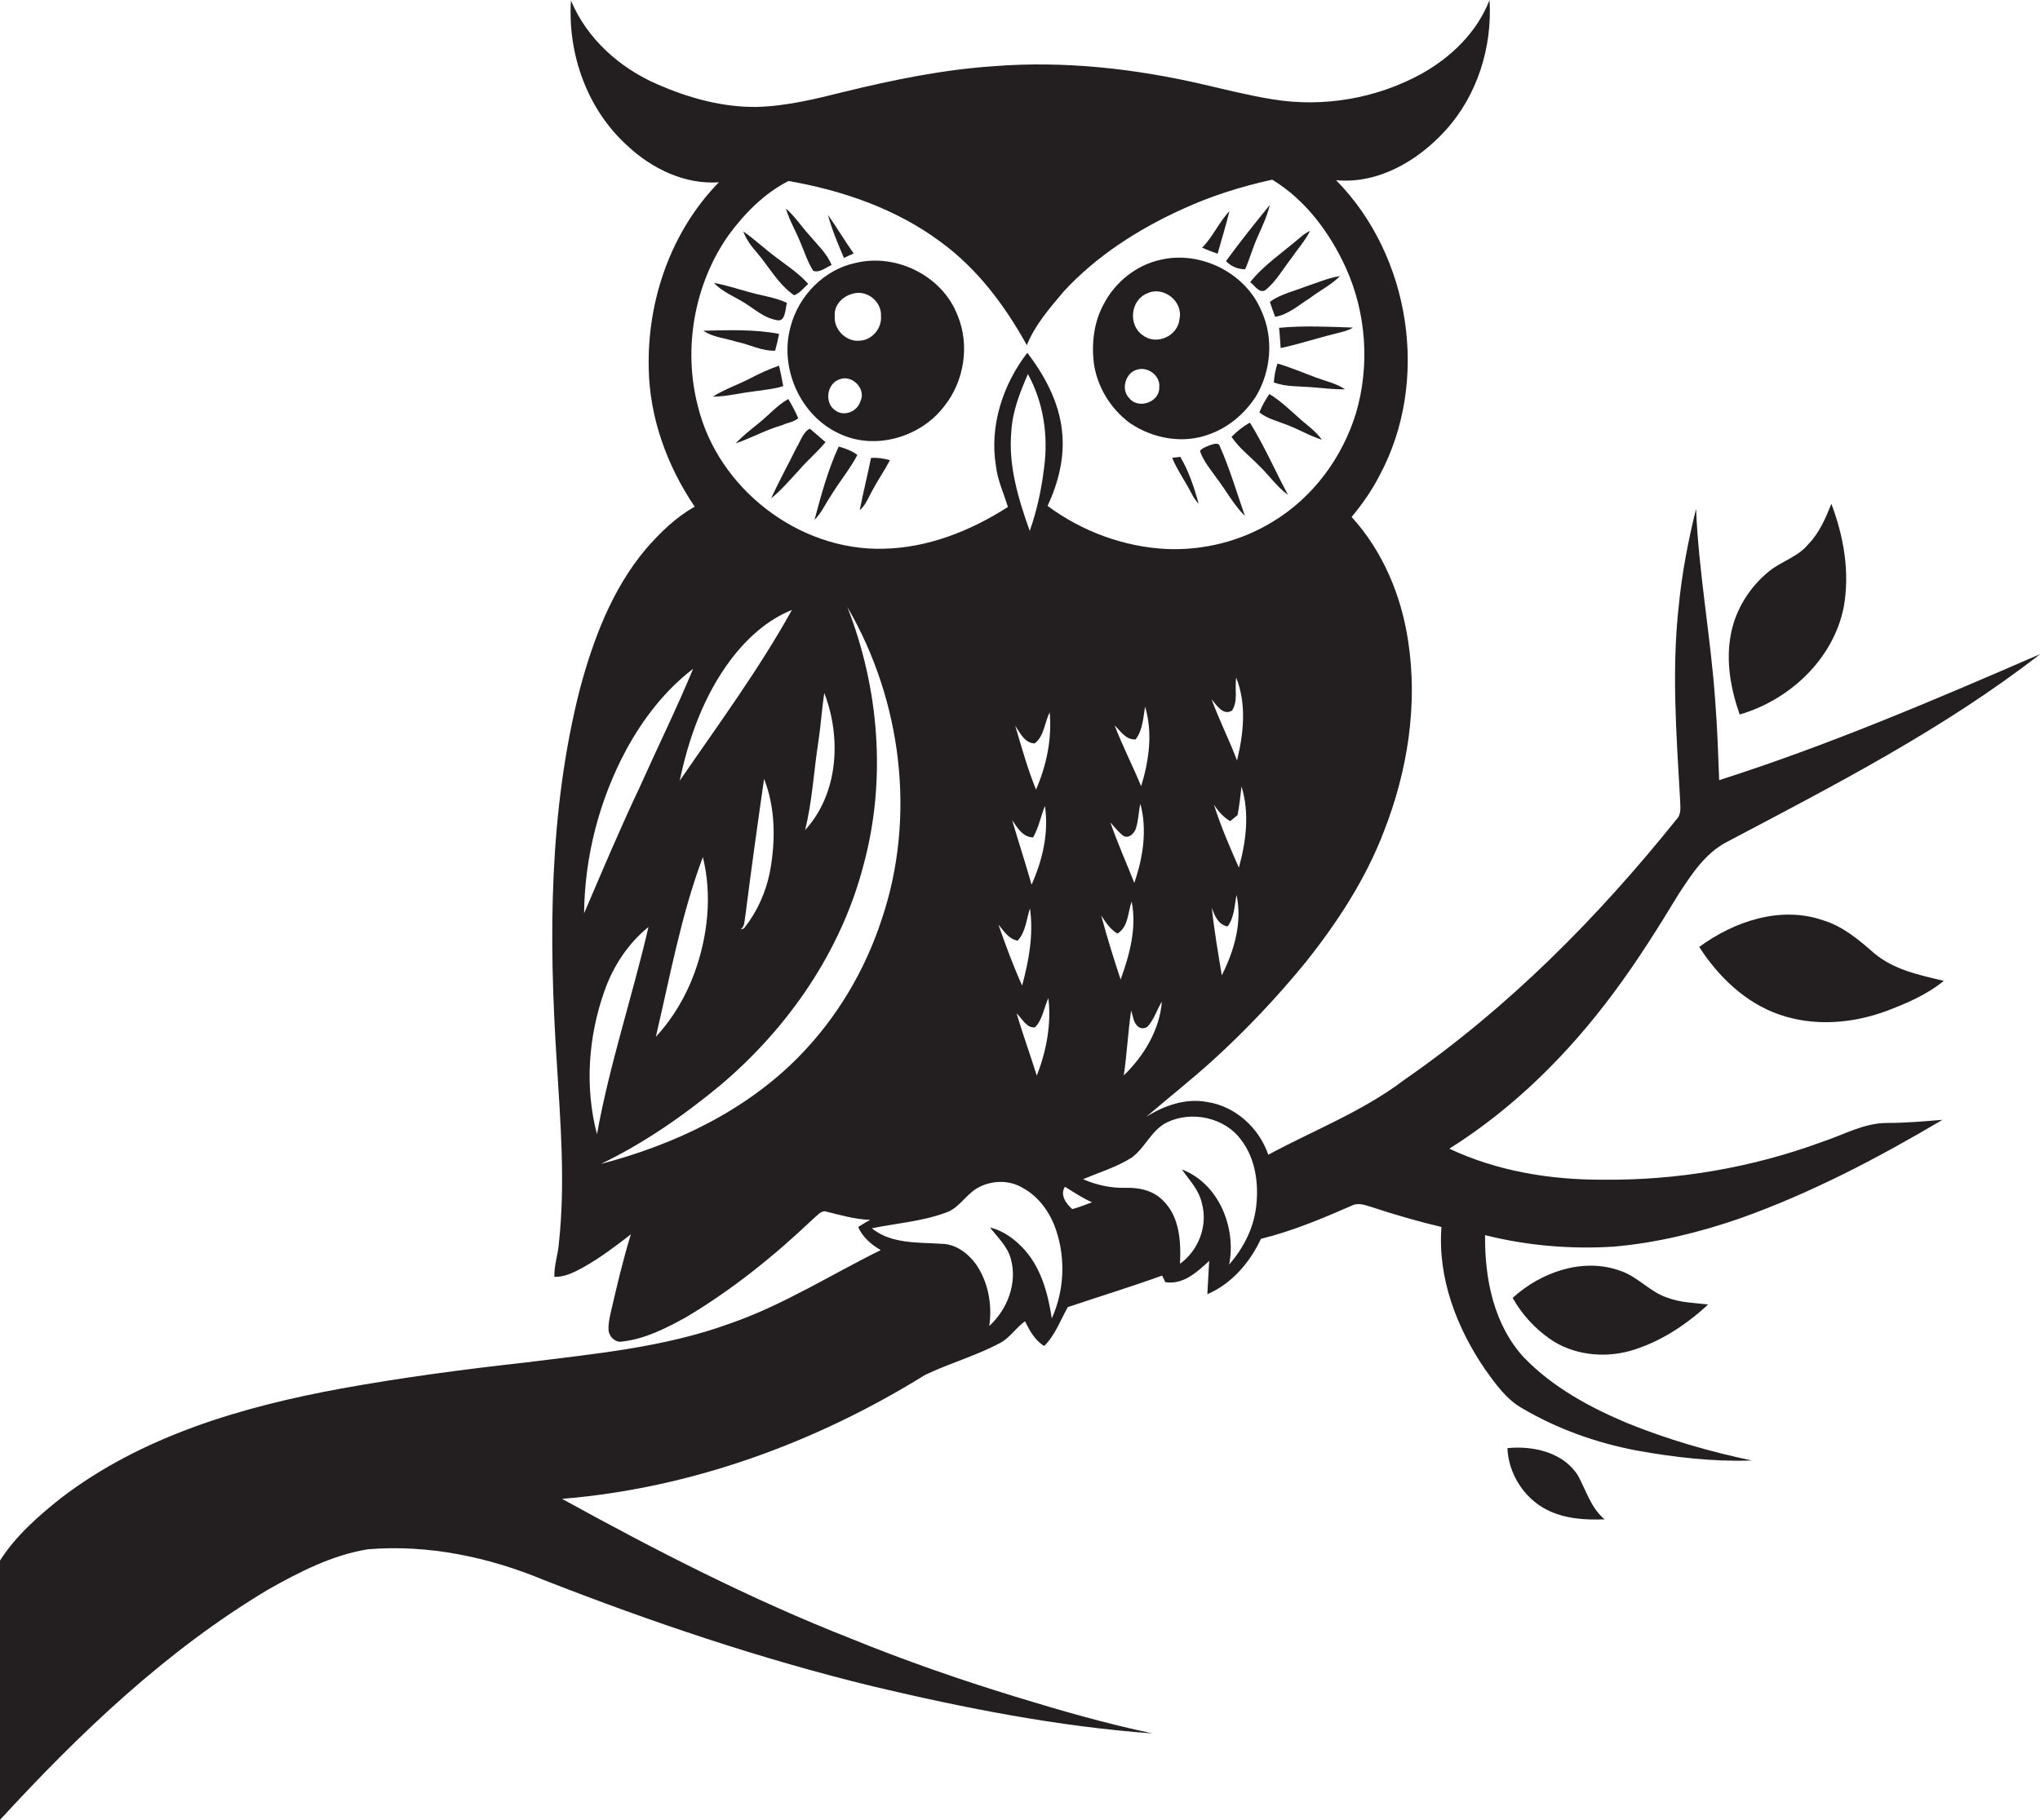 <?xml version="1.0" encoding="utf-8"?>
<!-- Generator: Adobe Illustrator 19.2.0, SVG Export Plug-In . SVG Version: 6.00 Build 0)  -->
<svg version="1.1" id="Layer_1" xmlns="http://www.w3.org/2000/svg" xmlns:xlink="http://www.w3.org/1999/xlink" x="0px" y="0px"
	 viewBox="0 0 776.4 692.9" enable-background="new 0 0 776.4 692.9" xml:space="preserve">
<g>
	<path fill="#231F20" d="M739.3,426.3c-7,0.6-14.1,1.2-21.1,1.2c-8.8,0-16.5,4.5-24.7,7.2c-26.6,9.8-55,14.7-83.3,14.4
		c-20,0.1-40.3-3.2-58.6-11.8c24.5-15.4,45.3-36.1,62.5-59.3c9.1-12.2,17.1-25,25-38c4.8-7.3,9.8-15,17.8-19.3
		c41.1-21.7,82.8-43.1,119.6-71.7c-40.1,17.4-80.5,34.7-122.2,48c-0.4-10-0.7-20.1-1.5-30.1c-1.7-24.5-6.3-48.7-7.3-73.2
		c-3,12.2-5.4,24.6-6.6,37.1c-2.7,24.3-0.9,48.8,0.5,73.2c0,2.7,0.8,5.8-1.4,8c-30,37.4-64.1,71.8-103.7,99.2
		c-15.8,12-34.4,19.1-51.6,28.4c-3.5-10.2-12.5-18.5-23.4-20.1c-8.1-1.5-16.3,1.4-23.1,5.7c8.3-7.1,16.9-13.9,25-21.2
		c12.9-11.7,24.9-24.4,35.9-37.9c12-15.1,22.7-31.5,29.6-49.6c9-22.9,13-48.2,9.2-72.6c-2.6-17.3-9.7-34.2-21.5-47.1
		c4.1-4.9,7.8-10.2,10.7-15.9c19.2-35.8,11.8-83.5-16.6-112.3c16,1.5,31-7.3,41.5-18.8C562.2,36.5,568,18,566.9,0
		c-4.7,12.2-14.6,21.8-25.9,28.1c-17.1,9.4-37.4,12.9-56.7,9.7c-8.8-1.4-17.4-3.6-26.1-5.6c-26.2-6.1-53.2-9.1-80-7
		c-19.3,1.3-38.3,5.2-57.1,9.8c-10.8,2.7-21.8,5.4-33,5.7c-13.1,0.2-26-3.4-37.9-8.6c-14.3-6.2-26.8-17.3-32.9-31.9
		c-1.3,20.4,6.2,41.5,21.5,55.3c9.3,8.7,21.8,14.8,34.8,13.9c-18.2,18.6-27.3,44.9-26.7,70.8c0.3,18.8,7,37.2,17.5,52.7
		c-7.2,4-13.2,9.9-18.6,16.1c-12.8,15.2-20,34.3-25.1,53.3c-11.8,46.3-11.9,94.6-8.8,142c1.4,22.9,3.3,46.1,0.8,69
		c-0.3,4.3-1.9,8.5-1.7,12.8c4,0.1,7.6-1.8,11.1-3.7c6.4-3.6,12.2-8,18-12.5c-3,9.7-5.3,19.6-7.6,29.5c-0.5,2.2-1,4.5-0.9,6.8
		c0.1,2.6,2.6,5.1,5.3,4.5c8.7-1,16.7-5.1,24.3-9.3c17.6-10.5,33.6-23.4,48.4-37.5c1.3-1,2.5-2.7,4.3-2.8c5.7,1.4,11.4,3.1,17.3,3.3
		c-1.6,0.8-3.1,1.8-4.6,2.7c1.7,3.9,5,6.7,8.6,8.8c-19.1,9.4-37.2,21-57.5,28c-25,9.1-51.6,11.5-77.8,14.8
		c-23.4,2.6-46.8,5.7-70,9.9c-37.7,6.9-75.9,18.1-106.7,41.7c-8.7,6.9-17.3,14.5-23.2,23.8c-0.2,32.9,0,65.8,0,98.7
		c30.4-33.1,63.4-64.6,102.1-87.7c11.9-6.7,24.3-13.1,37.9-15.3c22.8-1.9,45.9,2.9,67,11.7c40.9,16,82.6,30.1,125.3,40.5
		c35,8.3,70.5,15.3,106.4,17.9c-17.7-3.7-35-8.7-52.3-14c-21.2-6.5-42.2-13.8-62.8-22.2c-37.9-14.9-74.1-33.5-109.7-53.1
		c49-4,96.5-21.3,138.2-47.2c9.4-4.5,19.6-7.3,28.8-12.3c3.6-2,5.8-5.7,9.2-8.1c1.8,3.6,3.8,7.3,7.3,9.4c4.2-4.1,6.2-9.9,9-14.8
		c11.9-4,24-7.7,35.9-12c0.3,0.6,0.9,1.9,1.2,2.5c6.8,1.1,12.2-3.9,16.7-8.1c-0.2,4.2-0.5,8.4-0.7,12.7c9.3-4,16.2-12.1,20.4-21.1
		c11.9-2.9,23.3-7.7,34.5-12.6c2.7-1.4,5.5-0.1,8.2,0.7c8.5,2.8,17.2,5.3,26,7.4c-1.5,19.4,5.8,38.4,16.6,54.2
		c4,5.6,8.1,11.4,14.1,14.8c13.4,7.9,28.3,13.2,43.6,16.1c14.4,2.6,29.2,4.3,43.8,3.8c-16.1-3.4-32-8-47.3-14.2
		c-14.3-6-28.3-13.6-39.2-24.8c-11.7-12.5-15.2-30.3-15-46.8c15.9,4,32.4,5.4,48.7,4.4c16.5-1.4,32.8-5.4,48.4-10.8
		C689.5,454.1,714.8,440.8,739.3,426.3z M427.7,409.4c1.2-8.2,1.6-16.5,2.8-24.7c0.7,2,0.8,4.3,2.3,5.8c1.1,1.3,3.4,1.3,4.4-0.2
		c2.2-2.7,3.2-6.1,5-9C441.3,392.2,435.4,401.9,427.7,409.4z M427.4,318.1c2.1,1.4,4.3-0.8,4.9-2.7c1-3,1-6.3,1.7-9.4
		c2.7,9.9,1,20.6-2.3,30.1c-3-7.6-6.4-15.2-9.1-23C424.2,314.9,425.6,316.7,427.4,318.1z M424.2,276.1c2.3,2.3,4.3,5.6,8,5.4
		c2.7-3.6,2.9-8.2,3.6-12.5c3,9.9,1.5,20.6-1.5,30.3C431.1,291.5,427.2,284,424.2,276.1z M425.3,355.4c4.2-2.6,3.9-8,5.4-12.2
		c2,10.1-0.8,20.3-4.2,29.7c-2.7-8.1-5.2-16.2-7.4-24.4C420.8,351.1,422.5,353.8,425.3,355.4z M470.5,258c4,10.1,2.8,21.2,0.3,31.5
		c-3-7.9-6.8-15.4-9.7-23.3c1.9,2.2,4.4,6.4,7.8,4.3C471.3,266.8,469.8,262.2,470.5,258z M465,371.3c-1.4-8.5-2.9-17.1-3.8-25.7
		c1.1,3,2.4,6.4,6,7.1c2.6-3.5,2.6-7.9,3.4-12C472.9,351.1,469.7,362,465,371.3z M471.5,330.3c-3.5-7.9-6.9-15.8-9.5-24
		c1.6,2.5,3.6,4.8,6.2,6.3c0.9-0.8,1.9-1.5,2.8-2.3c0.7-3.6,1.1-7.3,1.5-10.9C475.6,309.4,474.3,320.2,471.5,330.3z M277.3,89.5
		c6.1-8.3,13.6-15.9,22.8-20.6c20.6,3.6,41,10.6,57.9,23.2c14,10.2,24.5,24.3,32.8,39.3c3.1-7.7,8.7-14.1,14-20.4
		c12.4-13.5,28.2-23.6,44.8-31.2c11-5.1,22.7-8.8,34.6-11.4c12.7,7.7,21.9,20.2,28,33.5c7.8,17.2,9.2,37.2,3.9,55.3
		c-5.2,17-16.4,32.2-31.7,41.4c-12,7.4-26.3,11-40.4,10.4c-16.3-0.8-32.2-6.7-45.3-16.4c4.1-8.8,6.6-18.6,5.5-28.4
		c-1.1-11.1-6.6-21.2-13.2-29.9c-9.3,12-14.4,27.7-12,42.8c0.6,5.6,3,10.6,4.6,15.9c-14.2,9.1-30.5,15.6-47.5,15.9
		c-32.2,0.8-62.9-23-70.5-54.3C259.9,132.7,264.2,108.1,277.3,89.5z M387.3,358.1c3.1-3.3,3.3-8.1,4.7-12.3c1.4,9.9-0.4,19.9-3,29.4
		c-3.4-7.6-6.3-15.4-9-23.2C382.1,354.5,383.9,357.5,387.3,358.1z M384.9,164.3c0.4-7.7,3.3-14.9,6.3-21.9
		c5.9,10.7,7.8,23.3,6.2,35.4c-1,8.3-2.7,16.5-5.5,24.3C387.6,190,383.7,177.3,384.9,164.3z M385.2,312.2c2,2.9,4,6.5,8,6.6
		c2.1-3.7,2.9-8,4.5-12c1.5,10.3-0.9,20.6-5.1,30C390.3,328.6,387.6,320.4,385.2,312.2z M393.9,391.1c2.9-2.9,3.4-7.5,5.1-11.1
		c1.2,10-0.8,20.2-4.4,29.5c-2.5-7.9-5.3-15.7-7.7-23.7C389,387.7,390.7,391.5,393.9,391.1z M394.3,300.6
		c-3.2-7.9-5.5-16.1-7.9-24.3c1.8,2.7,3.7,6.7,7.4,6.7c3.6-2.7,3.7-7.9,5.7-11.8C400.4,281.2,398.3,291.4,394.3,300.6z M306.4,316
		c2.8-11.1,3.3-22.6,5.1-33.9c0.9-6.1,1.3-12.2,2.2-18.3C320.3,280.8,319.1,302.2,306.4,316z M278,251.3
		c6.1-8.1,13.9-15.3,23.4-19.1c-12.6,22.7-28,43.6-42.7,65C262.1,280.9,267.9,264.8,278,251.3z M293,332c-1.5,7.6-4.8,15-9.6,21.1
		c-0.3,0.5-0.9,0.6-1.5,0.7c1.7-1.3,1.4-3.6,1.8-5.4c2.2-17.3,4.6-34.6,7.1-51.9C295.2,307.7,295.2,320.3,293,332z M264.3,370.4
		c-3.3,9-8.2,17.3-14.7,24.3c5.4-22.9,9.6-46.3,17.9-68.4C271.1,340.8,269.4,356.4,264.3,370.4z M238.3,285.5
		c6.4-11.8,14.8-22.7,25.5-30.9c-6.3,15.2-13.6,30-20.3,45c-7.5,15.8-14.3,32-21.2,48.1C222.5,326.1,228.1,304.5,238.3,285.5z
		 M230,377.4c3.3-9.5,9-18.2,16.8-24.5c-6.1,26.4-14.8,52.2-19.6,78.9C222.5,413.9,223.9,394.7,230,377.4z M304.1,402.2
		c-20.4,20.8-47.5,33.6-75.4,40.9c16.4-7.9,31.5-18.4,45.5-30c25.8-21.8,46-51,54.5-84c8.7-32.2,5.9-67-6.2-98
		c20.7,35.5,26.3,80,13,119.1C329.1,369.7,318.4,387.6,304.1,402.2z M400.3,501.9c-1.4-9.2-3.9-18.6-10-25.7
		c-3.6-4.1-8.1-7.6-13.5-8.9c2.9,3.8,6.6,7.1,7.9,11.9c2.6,9.2-1.3,19.3-8.2,25.6c1.2-8.2-0.4-16.8-5.1-23.6
		c-3.1-4.2-7.8-7.7-13.2-7.7c-9-0.6-19,0.1-26.4-5.9c9.3-1.9,19-2.6,28-5.9c5-1.6,7.5-6.5,11.8-9.2c5.3-3.2,12.3-3.5,17.6-0.3
		c6.3,3.4,10.6,9.6,12.8,16.3C405.6,479.3,405,491.5,400.3,501.9z M408.1,460.3c-2.3-2-4.8-5.4-2.8-8.5c3.4,2.1,6.7,4.3,10.3,5.9
		C413.2,458.6,410.7,459.6,408.1,460.3z M478.2,458.2c-0.7,8.6-4.7,16.7-10.4,23.2c2.8-14.1-4-30.9-18-36.2
		c2.9,4.1,6.5,7.8,7.6,12.8c2.4,8.5-1.2,18-8.3,23.1c0.4-8.4-0.1-18-6.6-24.2c-3.8-3.8-9.2-4.9-14.4-4.7c-5.5,0.1-10.9-1.1-15.9-3.3
		c6.2-2.6,12.8-4.6,18.5-8.2c5.2-3.8,7.5-10.5,13.4-13.4c9.4-4.6,22.1-1.9,28.3,6.7C477.6,440.8,479,449.8,478.2,458.2z"/>
	<path fill="#231F20" d="M473.9,102.5c1.8-4.2,3-8.6,4.9-12.7c1.7-3.8,3.5-7.7,4.5-11.8c-5.7,7-11.4,14.1-16.7,21.4
		C468.6,101.5,471.2,102.5,473.9,102.5z"/>
	<path fill="#231F20" d="M309.5,103.1c2.4,0.9,4.8-1.3,7-2.2c-1.8-4.5-5.5-7.8-8.5-11.4c-3-3.3-5.5-7.2-8.9-10.1
		c1.3,4.4,3.7,8.4,5.4,12.6C306.1,95.7,307.3,99.6,309.5,103.1z"/>
	<path fill="#231F20" d="M467.9,80.4c-4,4.2-6.3,9.8-10.4,13.9c1.9,0.8,3.9,1.6,5.9,2.3C464.9,91.2,466.6,85.8,467.9,80.4z"/>
	<path fill="#231F20" d="M324.9,96.5c-3.4-4.8-6.4-9.9-9.8-14.7c1.5,5.6,3.8,11,6.1,16.4C322.4,97.6,323.7,97,324.9,96.5z"/>
	<path fill="#231F20" d="M302.2,112.4c2.2-0.7,3.6-2.8,5.4-4.3c-3.5-4-8-6.9-12.2-10.1c-4.3-3.2-8.2-6.9-12.5-9.9
		c1.1,3.1,3.1,5.7,5.2,8.1C292.7,101.6,296.2,108.2,302.2,112.4z"/>
	<path fill="#231F20" d="M475.8,107.4c1.7,1.3,3.8,4.8,6.1,2.8c3.9-3.3,6.4-7.8,9.5-11.8c2.4-3.5,5.3-6.7,7.2-10.5
		c-1.5,0.7-2.8,1.6-4,2.7C488.2,96.1,481.1,100.8,475.8,107.4z"/>
	<path fill="#231F20" d="M430.1,161.1c8.7,5.9,20.2,8,30.2,4.2c7.3-2.6,13.5-7.9,17.7-14.4c5.8-9.7,6.8-22.2,2.1-32.5
		c-6-14.5-23.2-23.1-38.4-19.5c-9.3,2-17.4,8.6-21.7,17c-3.7,6.8-4.6,14.8-3.7,22.4C417.6,147.3,422.7,155.7,430.1,161.1z
		 M436.6,111.7c6.1-3,13.8,3,12.3,9.7c-0.5,6.5-8.8,10.3-14,6.2C429.3,123.8,430.2,114.2,436.6,111.7z M432.5,140.8
		c4.1-1.5,9.2,2.1,8.7,6.6c0.3,5.6-7.9,8.6-11.4,4.2C426.5,148.3,428.3,142.1,432.5,140.8z"/>
	<path fill="#231F20" d="M300.9,124.3c-4.4,15.7,3.6,34,18.6,40.8c13.6,6.5,31,1.3,39.9-10.5c7.6-9.5,9.7-23.2,5.1-34.4
		c-5.7-15.1-23.3-23.9-38.9-20.1C313.7,102.6,304,112.5,300.9,124.3z M324.6,111.8c5.3-1.6,11,3,10.7,8.5c0.4,4.7-3.5,9.3-8.2,9.4
		c-5.1,0.5-9.8-4.3-9.4-9.3C317.3,116.1,320.8,112.7,324.6,111.8z M319.3,144.5c4.9-2.2,10.6,3.6,8.1,8.4c-1.2,3.8-6.1,5.8-9.4,3.4
		C313.7,153.6,314.6,146.2,319.3,144.5z"/>
	<path fill="#231F20" d="M483.3,114.9c0.6,1.9,1.3,3.8,2,5.7c5-0.8,9-4.5,13.2-7.1c3.8-2.9,8.1-5,11.5-8.4c-4.6,0.7-8.8,2.6-13.1,4
		C492.3,110.9,487.3,112,483.3,114.9z"/>
	<path fill="#231F20" d="M295.3,121.8c3.8,1.2,3.5-4.3,4.2-6.5c-3.6-1.7-7.5-2.4-11.3-3.3c-5.5-1.3-10.9-3.3-16.5-4.3
		c3.2,3.4,7.6,5.1,11.5,7.5C287.1,117.6,290.6,120.9,295.3,121.8z"/>
	<path fill="#231F20" d="M486.8,124.8c0.3,2.6,0.4,5.2,0.6,7.7c7.1-1.5,13.9-3.8,20.9-5.5c2.2-0.6,4.6-1,6.6-2.3
		C505.5,124.4,496.1,123.9,486.8,124.8z"/>
	<path fill="#231F20" d="M295,133.5c0.6-2.1,1.1-4.3,1.5-6.4c-9.5-1.8-19.3-1.4-28.8-1.2c3.7,2.6,8.4,2.8,12.6,4.2
		C285.3,131.1,289.9,133.7,295,133.5z"/>
	<path fill="#231F20" d="M486.2,138.4c-0.8,2.3-1.2,4.7-1.4,7.2c4.6,1.7,9.5,1.4,14.3,1.8c4.2,0.3,8.5,0.9,12.8,0.8
		c-3.4-2.3-7.4-3.1-11.1-4.5C495.9,141.9,491.1,139.8,486.2,138.4z"/>
	<path fill="#231F20" d="M298.1,147c-0.5-2.6-1-5.2-1.6-7.8c-3.7,1.3-7.3,2.9-10.7,4.7c-4.8,2.5-9.9,4.2-14.5,7.1
		c5,0,9.9-1.3,14.9-1.9C290.1,148.5,294.2,148.2,298.1,147z"/>
	<path fill="#231F20" d="M493.8,158.6c-3.4-3-6.7-6.2-10.7-8.6c-1.5,2.2-2.8,4.5-3.8,7c3,2.4,6.9,3.3,10.4,4.7
		c4.6,1.7,8.8,4.3,13.4,5.7C500.6,163.9,496.9,161.5,493.8,158.6z"/>
	<path fill="#231F20" d="M303.8,159.2c-1.1-2.5-2.4-5-3.8-7.3c-4.2,2.4-7.4,6.1-11.1,9.1c-3.1,2.5-6.2,4.9-8.9,7.8
		c6-2.1,11.6-5.2,17.8-7C299.7,160.9,302.1,160.7,303.8,159.2z"/>
	<path fill="#231F20" d="M468.7,166.3c2.8,4.2,6.9,7.3,10.4,10.9c3.8,3.6,6.8,8.1,11.1,11.2c-4.9-9.1-9-18.7-14.5-27.5
		C473.1,162.3,470.8,164.2,468.7,166.3z"/>
	<path fill="#231F20" d="M314.2,168.3c-2.1-1.7-4-3.5-6-5.1c-2.6,1.3-3.5,4.7-5,7.1c-3.2,6.5-6.7,12.8-9.7,19.4
		c3.9-3.1,7.1-7,10.5-10.6C307.2,175.3,311.1,172.1,314.2,168.3z"/>
	<path fill="#231F20" d="M460.4,169.5c-1.3,0.6-2.9,1-3.7,2.2c1.3,3.9,4.1,7.1,6.4,10.4c3.6,4.7,6.4,10.1,10.7,14.3
		c-3.1-8.8-5.7-17.8-9.5-26.4C463.8,168.1,461.6,169.2,460.4,169.5z"/>
	<path fill="#231F20" d="M310,197.9c2.7-2.7,4.2-6.2,6.3-9.3c3.2-5.3,7.2-10,10-15.4c-2.1-1.6-4.6-2.5-7.1-3.2
		C315.1,178.9,312.5,188.5,310,197.9z"/>
	<path fill="#231F20" d="M327.2,194.2c2.3-1.9,3.3-4.8,4.7-7.3c2.1-4,4.7-7.7,6.8-11.7c-2.3-0.7-4.8-1-7.2-0.9
		C330.2,180.9,328.5,187.5,327.2,194.2z"/>
	<path fill="#231F20" d="M446.1,174.3c2,4.8,5.1,9,7.4,13.6c0.7,1.4,1.6,2.7,2.7,3.9c-1.7-6.2-3.7-12.3-7-17.9
		C448.5,174,446.9,174.2,446.1,174.3z"/>
	<path fill="#231F20" d="M701.7,231.1c2.4-13.2,0-26.9-4.7-39.3c-2.2,5.5-4.6,11.1-8.8,15.4c-3.9,4.8-10.1,6.4-14.8,10.2
		c-7.5,6-13,14.8-14.7,24.3c-1.9,10.2,0,20.6,3.4,30.3C681.1,266.5,697.8,250.9,701.7,231.1z"/>
	<path fill="#231F20" d="M694,350.4c-16.2-5.7-34,0.3-47.3,10.1c7.3,11.3,17.5,21.2,30.4,25.7c13.1,4.6,27.6,3.5,40.5-1.2
		c7.8-2.9,15.7-6.3,22.2-11.6c-9.3-2.2-19-4.2-26.5-10.5C707.6,357.9,701.5,352.7,694,350.4z"/>
	<path fill="#231F20" d="M575.7,494.1c3.4,6.1,8.3,11.5,14,15.5c8.8,6.2,20.4,7.5,30.6,4.7c11.2-3.2,21.3-9.8,29.8-17.7
		c-5.2-0.6-10.6-0.7-15.6-2.6c-6.6-2.2-11.2-8-17.8-10.2C602.5,478.6,586.4,484.3,575.7,494.1z"/>
	<path fill="#231F20" d="M600.6,561.8c-5.5-8.9-17.1-11.5-26.9-10.5c0.4,9.7,6.3,19,14.9,23.4c6.8,3.5,14.6,4,22.1,3.7
		C605.5,574.1,603.7,567.5,600.6,561.8z"/>
</g>
</svg>
